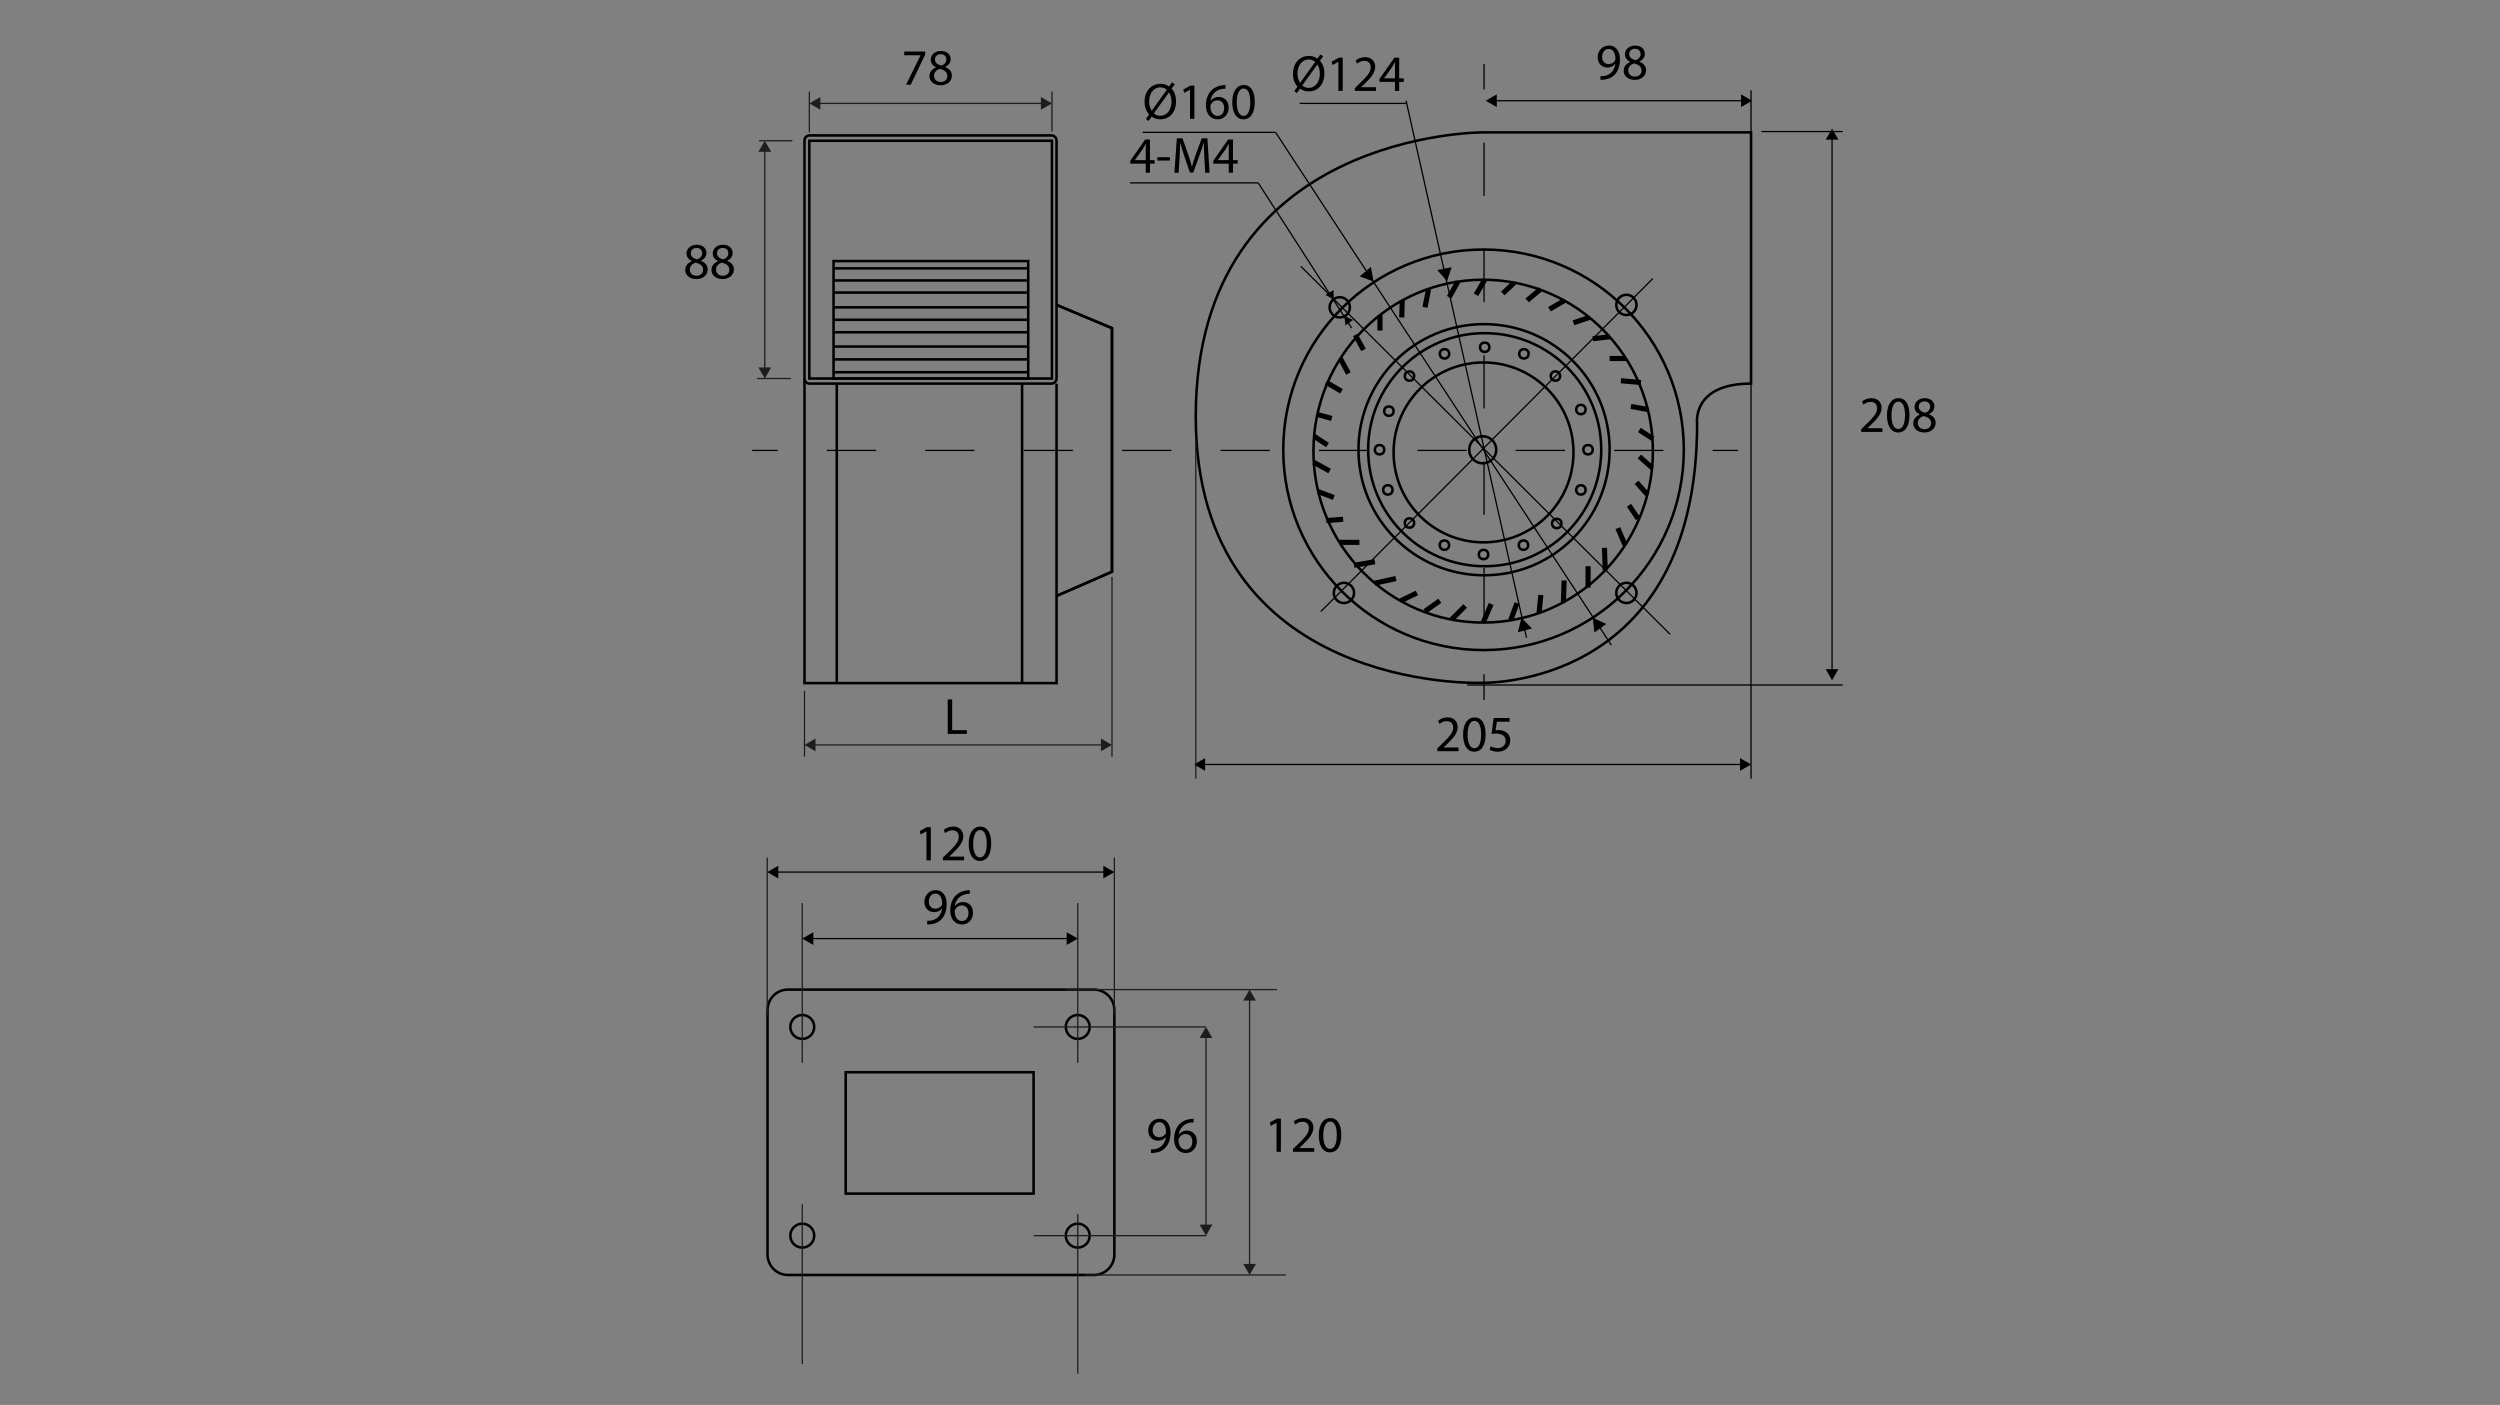 <?xml version="1.0" encoding="utf-8"?>
<!-- Generator: Adobe Illustrator 23.0.0, SVG Export Plug-In . SVG Version: 6.00 Build 0)  -->
<svg version="1.1" xmlns="http://www.w3.org/2000/svg" xmlns:xlink="http://www.w3.org/1999/xlink" x="0px" y="0px"
	 viewBox="0 0 489.095 274.863" enable-background="new 0 0 489.095 274.863" xml:space="preserve">
<rect x="0" y="0" width="489.095" height="274.863" fill="#808080" stroke="none"/>
<g id="Capa_2">
</g>
<g id="Capa_1">
	<g>
		<line fill="none" x1="157.389" y1="133.642" x2="206.7" y2="133.642"/>
		<polyline fill="none" stroke="#000000" stroke-width="0.5" stroke-miterlimit="10" points="206.7,59.653 217.547,64.2 
			217.547,111.853 206.7,116.589 		"/>
		<path fill="#FFFFFF" stroke="#000000" stroke-miterlimit="10" d="M249.221,25.895"/>
		<path fill="#FFFFFF" stroke="#000000" stroke-width="0.25" stroke-miterlimit="10" d="M298.965,126.202"/>
		<path fill="#FFFFFF" stroke="#000000" stroke-width="0.25" stroke-miterlimit="10" d="M275.084,19.705"/>
		<path fill="#FFFFFF" stroke="#000000" stroke-width="0.25" stroke-miterlimit="10" d="M290.463,136.926"/>
		<path fill="#FFFFFF" stroke="#000000" stroke-width="0.25" stroke-miterlimit="10" d="M290.463,12.505"/>
		<path fill="#FFFFFF" d="M323.368,54.726"/>
		<path fill="none" d="M326.526,124.421"/>
		<path fill="none" d="M340.042,88.121"/>
		<path fill="none" d="M206.7,116.589"/>
		<path fill="none" stroke="#000000" stroke-width="0.25" stroke-miterlimit="10" d="M233.937,78.821"/>
		<g>
			<path fill="none" stroke="#000000" stroke-width="0.5" stroke-miterlimit="10" d="M150.158,245.434c0,2.209,1.791,4,4,4h59.853
				c2.209,0,4-1.791,4-4v-47.832c0-2.209-1.791-4-4-4h-59.853c-2.209,0-4,1.791-4,4V245.434z"/>
		</g>
		
			<rect x="165.453" y="209.771" fill="none" stroke="#000000" stroke-width="0.5" stroke-miterlimit="10" width="36.758" height="23.747"/>
		<circle fill="none" stroke="#000000" stroke-width="0.5" stroke-miterlimit="10" cx="156.955" cy="200.91" r="2.337"/>
		<circle fill="none" stroke="#000000" stroke-width="0.5" stroke-miterlimit="10" cx="156.955" cy="241.74" r="2.337"/>
		<circle fill="none" stroke="#000000" stroke-width="0.5" stroke-miterlimit="10" cx="210.847" cy="241.74" r="2.337"/>
		<circle fill="none" stroke="#000000" stroke-width="0.5" stroke-miterlimit="10" cx="210.847" cy="200.91" r="2.337"/>
		<g>
			<path fill="none" stroke="#000000" stroke-width="0.5" stroke-miterlimit="10" d="M157.389,74.047c0,0.552,0.448,1,1,1H205.7
				c0.552,0,1-0.448,1-1V27.495c0-0.552-0.448-1-1-1h-47.311c-0.552,0-1,0.448-1,1V74.047z"/>
		</g>
		
			<rect x="158.337" y="27.537" fill="none" stroke="#000000" stroke-width="0.5" stroke-miterlimit="10" width="47.463" height="46.516"/>
		
			<rect x="163.074" y="51.079" fill="none" stroke="#000000" stroke-width="0.5" stroke-miterlimit="10" width="38.084" height="22.974"/>
		<line fill="none" stroke="#000000" stroke-width="0.5" stroke-miterlimit="10" x1="163.074" y1="52.5" x2="201.158" y2="52.5"/>
		
			<line fill="none" stroke="#000000" stroke-width="0.5" stroke-miterlimit="10" x1="163.074" y1="54.868" x2="201.158" y2="54.868"/>
		
			<line fill="none" stroke="#000000" stroke-width="0.5" stroke-miterlimit="10" x1="163.074" y1="57.237" x2="201.158" y2="57.237"/>
		
			<line fill="none" stroke="#000000" stroke-width="0.5" stroke-miterlimit="10" x1="163.074" y1="60.126" x2="201.158" y2="60.126"/>
		
			<line fill="none" stroke="#000000" stroke-width="0.5" stroke-miterlimit="10" x1="163.074" y1="62.566" x2="201.158" y2="62.566"/>
		
			<line fill="none" stroke="#000000" stroke-width="0.5" stroke-miterlimit="10" x1="163.074" y1="65.005" x2="201.158" y2="65.005"/>
		<line fill="none" stroke="#000000" stroke-width="0.5" stroke-miterlimit="10" x1="163.074" y1="67.8" x2="201.158" y2="67.8"/>
		
			<line fill="none" stroke="#000000" stroke-width="0.5" stroke-miterlimit="10" x1="163.074" y1="70.311" x2="201.158" y2="70.311"/>
		
			<line fill="none" stroke="#000000" stroke-width="0.5" stroke-miterlimit="10" x1="163.074" y1="72.821" x2="201.158" y2="72.821"/>
		<polyline fill="none" stroke="#000000" stroke-width="0.5" stroke-miterlimit="10" points="157.389,74.053 157.389,133.642 
			206.7,133.642 206.7,75.047 		"/>
		
			<line fill="none" stroke="#000000" stroke-width="0.5" stroke-miterlimit="10" x1="163.705" y1="75.047" x2="163.705" y2="133.642"/>
		
			<line fill="none" stroke="#000000" stroke-width="0.5" stroke-miterlimit="10" x1="199.958" y1="75.047" x2="199.958" y2="133.642"/>
		<circle fill="none" stroke="#000000" stroke-width="0.5" stroke-miterlimit="10" cx="290.236" cy="88.509" r="17.596"/>
		<circle fill="none" stroke="#000000" stroke-width="0.5" stroke-miterlimit="10" cx="290.463" cy="87.979" r="22.8"/>
		<circle fill="none" stroke="#000000" stroke-width="0.5" stroke-miterlimit="10" cx="290.337" cy="87.979" r="24.568"/>
		
			<ellipse fill="none" stroke="#000000" stroke-width="0.5" stroke-miterlimit="10" cx="290.163" cy="88.263" rx="33.205" ry="33.537"/>
		<circle fill="none" stroke="#000000" stroke-width="0.5" stroke-miterlimit="10" cx="290.236" cy="87.998" r="39.182"/>
		<circle fill="none" stroke="#000000" stroke-width="0.5" stroke-miterlimit="10" cx="290.078" cy="87.998" r="2.646"/>
		<circle fill="none" stroke="#000000" stroke-width="0.5" stroke-miterlimit="10" cx="282.581" cy="106.647" r="0.916"/>
		<circle fill="none" stroke="#000000" stroke-width="0.5" stroke-miterlimit="10" cx="290.236" cy="108.479" r="0.916"/>
		<circle fill="none" stroke="#000000" stroke-width="0.5" stroke-miterlimit="10" cx="298.049" cy="106.647" r="0.916"/>
		<circle fill="none" stroke="#000000" stroke-width="0.5" stroke-miterlimit="10" cx="304.564" cy="102.411" r="0.916"/>
		<circle fill="none" stroke="#000000" stroke-width="0.5" stroke-miterlimit="10" cx="309.284" cy="95.842" r="0.916"/>
		<circle fill="none" stroke="#000000" stroke-width="0.5" stroke-miterlimit="10" cx="310.685" cy="87.979" r="0.916"/>
		<circle fill="none" stroke="#000000" stroke-width="0.5" stroke-miterlimit="10" cx="309.284" cy="80.116" r="0.916"/>
		<circle fill="none" stroke="#000000" stroke-width="0.5" stroke-miterlimit="10" cx="304.306" cy="73.57" r="0.916"/>
		<circle fill="none" stroke="#000000" stroke-width="0.5" stroke-miterlimit="10" cx="298.137" cy="69.221" r="0.916"/>
		<circle fill="none" stroke="#000000" stroke-width="0.5" stroke-miterlimit="10" cx="290.463" cy="67.937" r="0.916"/>
		<circle fill="none" stroke="#000000" stroke-width="0.5" stroke-miterlimit="10" cx="282.6" cy="69.221" r="0.916"/>
		<circle fill="none" stroke="#000000" stroke-width="0.5" stroke-miterlimit="10" cx="275.747" cy="73.57" r="0.916"/>
		<circle fill="none" stroke="#000000" stroke-width="0.5" stroke-miterlimit="10" cx="271.724" cy="80.432" r="0.916"/>
		<circle fill="none" stroke="#000000" stroke-width="0.5" stroke-miterlimit="10" cx="269.892" cy="87.979" r="0.916"/>
		<circle fill="none" stroke="#000000" stroke-width="0.5" stroke-miterlimit="10" cx="271.516" cy="95.842" r="0.916"/>
		<circle fill="none" stroke="#000000" stroke-width="0.5" stroke-miterlimit="10" cx="275.747" cy="102.316" r="0.916"/>
		<circle fill="none" stroke="#000000" stroke-width="0.5" stroke-miterlimit="10" cx="262.922" cy="115.998" r="1.981"/>
		<circle fill="none" stroke="#000000" stroke-width="0.5" stroke-miterlimit="10" cx="318.189" cy="115.998" r="1.981"/>
		<circle fill="none" stroke="#000000" stroke-width="0.5" stroke-miterlimit="10" cx="318.189" cy="59.653" r="1.981"/>
		<circle fill="none" stroke="#000000" stroke-width="0.5" stroke-miterlimit="10" cx="262.105" cy="60.126" r="1.981"/>
		<line fill="none" stroke="#000000" stroke-miterlimit="10" x1="306.081" y1="58.788" x2="303.124" y2="60.495"/>
		<line fill="none" stroke="#000000" stroke-miterlimit="10" x1="301.389" y1="56.579" x2="298.766" y2="58.765"/>
		<line fill="none" stroke="#000000" stroke-miterlimit="10" x1="296.245" y1="55.289" x2="294" y2="57.411"/>
		<line fill="none" stroke="#000000" stroke-miterlimit="10" x1="290.463" y1="54.729" x2="288.758" y2="57.672"/>
		<line fill="none" stroke="#000000" stroke-miterlimit="10" x1="285.224" y1="55.096" x2="283.516" y2="58.146"/>
		<line fill="none" stroke="#000000" stroke-miterlimit="10" x1="279.474" y1="56.621" x2="278.779" y2="60.126"/>
		<line fill="none" stroke="#000000" stroke-miterlimit="10" x1="274.337" y1="58.774" x2="274.232" y2="62.107"/>
		<line fill="none" stroke="#000000" stroke-miterlimit="10" x1="269.977" y1="61.633" x2="269.977" y2="64.674"/>
		<line fill="none" stroke="#000000" stroke-miterlimit="10" x1="262.223" y1="70.137" x2="263.811" y2="73.074"/>
		<line fill="none" stroke="#000000" stroke-miterlimit="10" x1="265.16" y1="65.523" x2="266.748" y2="68.46"/>
		<line fill="none" stroke="#000000" stroke-miterlimit="10" x1="259.426" y1="74.8" x2="262.455" y2="76.548"/>
		<line fill="none" stroke="#000000" stroke-miterlimit="10" x1="257.773" y1="81.114" x2="260.541" y2="81.865"/>
		<line fill="none" stroke="#000000" stroke-miterlimit="10" x1="257.082" y1="85.351" x2="259.705" y2="87.063"/>
		<line fill="none" stroke="#000000" stroke-miterlimit="10" x1="310.945" y1="62.107" x2="307.832" y2="63.154"/>
		<line fill="none" stroke="#000000" stroke-miterlimit="10" x1="314.905" y1="65.899" x2="311.601" y2="66.253"/>
		<line fill="none" stroke="#000000" stroke-miterlimit="10" x1="318.104" y1="70.137" x2="314.905" y2="70.137"/>
		<line fill="none" stroke="#000000" stroke-miterlimit="10" x1="321.032" y1="74.842" x2="317.116" y2="74.486"/>
		<line fill="none" stroke="#000000" stroke-miterlimit="10" x1="322.381" y1="80.116" x2="319.074" y2="79.516"/>
		<line fill="none" stroke="#000000" stroke-miterlimit="10" x1="323.368" y1="85.832" x2="320.727" y2="84.126"/>
		<line fill="none" stroke="#000000" stroke-miterlimit="10" x1="323.212" y1="91.525" x2="320.727" y2="89.305"/>
		<line fill="none" stroke="#000000" stroke-miterlimit="10" x1="322.293" y1="96.758" x2="320.17" y2="94.358"/>
		<line fill="none" stroke="#000000" stroke-miterlimit="10" x1="320.463" y1="101.495" x2="318.695" y2="98.842"/>
		<line fill="none" stroke="#000000" stroke-miterlimit="10" x1="317.938" y1="106.647" x2="316.505" y2="103.326"/>
		<line fill="none" stroke="#000000" stroke-miterlimit="10" x1="314.044" y1="111.564" x2="313.895" y2="107.179"/>
		<line fill="none" stroke="#000000" stroke-miterlimit="10" x1="310.685" y1="114.947" x2="310.685" y2="110.779"/>
		<line fill="none" stroke="#000000" stroke-miterlimit="10" x1="305.862" y1="117.821" x2="306" y2="113.558"/>
		<line fill="none" stroke="#000000" stroke-miterlimit="10" x1="301.093" y1="119.94" x2="301.453" y2="116.4"/>
		<line fill="none" stroke="#000000" stroke-miterlimit="10" x1="295.552" y1="121.314" x2="296.781" y2="117.993"/>
		<line fill="none" stroke="#000000" stroke-miterlimit="10" x1="290.163" y1="121.8" x2="291.726" y2="118.17"/>
		<line fill="none" stroke="#000000" stroke-miterlimit="10" x1="283.955" y1="121.235" x2="286.643" y2="118.547"/>
		<line fill="none" stroke="#000000" stroke-miterlimit="10" x1="278.779" y1="119.59" x2="281.684" y2="117.537"/>
		<line fill="none" stroke="#000000" stroke-miterlimit="10" x1="273.993" y1="117.56" x2="277.2" y2="115.998"/>
		<line fill="none" stroke="#000000" stroke-miterlimit="10" x1="268.976" y1="114.085" x2="273.095" y2="113.179"/>
		<line fill="none" stroke="#000000" stroke-miterlimit="10" x1="264.902" y1="110.589" x2="268.976" y2="109.895"/>
		<line fill="none" stroke="#000000" stroke-miterlimit="10" x1="262.042" y1="106.105" x2="265.954" y2="106.105"/>
		<line fill="none" stroke="#000000" stroke-miterlimit="10" x1="259.461" y1="101.842" x2="262.768" y2="101.589"/>
		<line fill="none" stroke="#000000" stroke-miterlimit="10" x1="256.958" y1="90.415" x2="260.125" y2="92.147"/>
		<line fill="none" stroke="#000000" stroke-miterlimit="10" x1="257.891" y1="96.185" x2="260.941" y2="97.326"/>
		
			<line fill="#FFFFFF" stroke="#000000" stroke-width="0.25" stroke-miterlimit="10" x1="249.555" y1="25.895" x2="315.24" y2="126.215"/>
		
			<line fill="#FFFFFF" stroke="#000000" stroke-width="0.25" stroke-miterlimit="10" x1="275.084" y1="19.705" x2="298.645" y2="124.779"/>
		<g>
			<line fill="#FFFFFF" x1="290.337" y1="12.505" x2="290.337" y2="136.926"/>
			<g>
				
					<line fill="none" stroke="#000000" stroke-width="0.25" stroke-miterlimit="10" x1="290.337" y1="12.505" x2="290.337" y2="17.505"/>
				
					<line fill="none" stroke="#000000" stroke-width="0.25" stroke-miterlimit="10" stroke-dasharray="10.402,10.402" x1="290.337" y1="27.907" x2="290.337" y2="126.725"/>
				
					<line fill="none" stroke="#000000" stroke-width="0.25" stroke-miterlimit="10" x1="290.337" y1="131.926" x2="290.337" y2="136.926"/>
			</g>
		</g>
		
			<line fill="none" stroke="#000000" stroke-width="0.25" stroke-miterlimit="10" x1="323.368" y1="54.481" x2="258.394" y2="119.646"/>
		
			<line fill="none" stroke="#000000" stroke-width="0.25" stroke-miterlimit="10" x1="326.747" y1="124.105" x2="254.495" y2="52.105"/>
		<g>
			<g>
				
					<line fill="none" stroke="#000000" stroke-width="0.25" stroke-miterlimit="10" x1="340.042" y1="88.121" x2="335.042" y2="88.121"/>
				
					<line fill="none" stroke="#000000" stroke-width="0.25" stroke-miterlimit="10" stroke-dasharray="9.626,9.626" x1="325.417" y1="88.121" x2="156.971" y2="88.121"/>
				
					<line fill="none" stroke="#000000" stroke-width="0.25" stroke-miterlimit="10" x1="152.158" y1="88.121" x2="147.158" y2="88.121"/>
			</g>
		</g>
		
			<line fill="#FFFFFF" stroke="#000000" stroke-width="0.25" stroke-miterlimit="10" x1="264.442" y1="64.2" x2="246.158" y2="35.779"/>
		<line fill="none" x1="246.158" y1="35.779" x2="221.053" y2="35.779"/>
		<line fill="none" x1="249.221" y1="25.895" x2="227.874" y2="25.895"/>
		<line fill="none" x1="275.202" y1="20.23" x2="254.274" y2="20.23"/>
		
			<line fill="none" stroke="#000000" stroke-width="0.25" stroke-miterlimit="10" x1="344.589" y1="25.737" x2="360.505" y2="25.737"/>
		
			<line fill="none" stroke="#000000" stroke-width="0.25" stroke-miterlimit="10" x1="287.024" y1="134.014" x2="360.505" y2="134.014"/>
		
			<line fill="none" stroke="#000000" stroke-width="0.25" stroke-miterlimit="10" x1="342.568" y1="17.684" x2="342.568" y2="152.337"/>
		<g>
			<g>
				
					<line fill="none" stroke="#000000" stroke-width="0.25" stroke-miterlimit="10" x1="235.399" y1="149.558" x2="340.775" y2="149.558"/>
				<g>
					<polygon points="235.764,150.804 233.605,149.558 235.764,148.311 					"/>
				</g>
				<g>
					<polygon points="340.41,150.804 342.568,149.558 340.41,148.311 					"/>
				</g>
			</g>
		</g>
		<g>
			<g>
				
					<line fill="none" stroke="#000000" stroke-width="0.25" stroke-miterlimit="10" x1="358.421" y1="26.963" x2="358.421" y2="131.28"/>
				<g>
					<polygon points="357.174,27.328 358.421,25.169 359.668,27.328 					"/>
				</g>
				<g>
					<polygon points="357.174,130.915 358.421,133.074 359.668,130.915 					"/>
				</g>
			</g>
		</g>
		<g>
			<g>
				
					<line fill="none" stroke="#000000" stroke-width="0.25" stroke-miterlimit="10" x1="292.461" y1="19.705" x2="340.979" y2="19.705"/>
				<g>
					<polygon points="292.826,20.952 290.667,19.705 292.826,18.459 					"/>
				</g>
				<g>
					<polygon points="340.614,20.952 342.772,19.705 340.614,18.459 					"/>
				</g>
			</g>
		</g>
		
			<line fill="none" stroke="#000000" stroke-width="0.25" stroke-miterlimit="10" x1="275.202" y1="20.23" x2="254.274" y2="20.23"/>
		
			<line fill="none" stroke="#000000" stroke-width="0.25" stroke-miterlimit="10" x1="249.555" y1="25.895" x2="223.563" y2="25.895"/>
		
			<line fill="none" stroke="#000000" stroke-width="0.25" stroke-miterlimit="10" x1="246.158" y1="35.779" x2="221.053" y2="35.779"/>
		<path fill="none" stroke="#000000" stroke-width="0.25" stroke-miterlimit="10" d="M235.937,152.337"/>
		<path fill="none" stroke="#000000" stroke-width="0.5" stroke-miterlimit="10" d="M342.568,25.895h-52.333
			c0,0-56.299-0.347-56.299,55.595c0,54.047,55.674,52.095,55.674,52.095s42.409,1.574,42.409-50.76c0,0-1.072-7.777,10.549-7.777
			l0,0V25.895z"/>
		
			<line fill="none" stroke="#1D1D1D" stroke-width="0.25" stroke-miterlimit="10" x1="156.955" y1="176.676" x2="156.955" y2="207.939"/>
		
			<line fill="none" stroke="#1D1D1D" stroke-width="0.25" stroke-miterlimit="10" x1="210.847" y1="176.676" x2="210.847" y2="207.939"/>
		
			<line fill="none" stroke="#1D1D1D" stroke-width="0.25" stroke-miterlimit="10" x1="210.847" y1="237.497" x2="210.847" y2="268.761"/>
		
			<line fill="none" stroke="#1D1D1D" stroke-width="0.25" stroke-miterlimit="10" x1="156.955" y1="235.603" x2="156.955" y2="266.866"/>
		
			<line fill="none" stroke="#1D1D1D" stroke-width="0.25" stroke-miterlimit="10" x1="202.211" y1="241.74" x2="235.937" y2="241.74"/>
		
			<line fill="none" stroke="#1D1D1D" stroke-width="0.25" stroke-miterlimit="10" x1="202.211" y1="200.91" x2="235.937" y2="200.91"/>
		
			<line fill="none" stroke="#1D1D1D" stroke-width="0.25" stroke-miterlimit="10" x1="212.253" y1="249.434" x2="251.555" y2="249.434"/>
		
			<line fill="none" stroke="#1D1D1D" stroke-width="0.25" stroke-miterlimit="10" x1="208.51" y1="193.603" x2="249.85" y2="193.603"/>
		
			<line fill="none" stroke="#1D1D1D" stroke-width="0.25" stroke-miterlimit="10" x1="218.011" y1="167.771" x2="218.011" y2="198.573"/>
		
			<line fill="none" stroke="#1D1D1D" stroke-width="0.25" stroke-miterlimit="10" x1="150.105" y1="167.771" x2="150.105" y2="198.573"/>
		<g>
			<g>
				
					<line fill="none" stroke="#1D1D1D" stroke-width="0.25" stroke-miterlimit="10" x1="244.463" y1="195.397" x2="244.463" y2="247.64"/>
				<g>
					<polygon fill="#1D1D1D" points="243.217,195.761 244.463,193.603 245.71,195.761 					"/>
				</g>
				<g>
					<polygon fill="#1D1D1D" points="243.217,247.276 244.463,249.434 245.71,247.276 					"/>
				</g>
			</g>
		</g>
		<g>
			<g>
				
					<line fill="none" stroke="#1D1D1D" stroke-width="0.25" stroke-miterlimit="10" x1="235.937" y1="202.704" x2="235.937" y2="239.946"/>
				<g>
					<polygon fill="#1D1D1D" points="234.69,203.069 235.937,200.91 237.183,203.069 					"/>
				</g>
				<g>
					<polygon fill="#1D1D1D" points="234.69,239.582 235.937,241.74 237.183,239.582 					"/>
				</g>
			</g>
		</g>
		
			<line fill="none" stroke="#1D1D1D" stroke-width="0.25" stroke-miterlimit="10" x1="158.337" y1="25.895" x2="158.337" y2="17.937"/>
		<line fill="none" stroke="#1D1D1D" stroke-width="0.25" stroke-miterlimit="10" x1="205.8" y1="25.737" x2="205.8" y2="17.937"/>
		<g>
			<g>
				
					<line fill="none" stroke="#1D1D1D" stroke-width="0.25" stroke-miterlimit="10" x1="160.131" y1="20.23" x2="204.006" y2="20.23"/>
				<g>
					<polygon fill="#1D1D1D" points="160.496,21.476 158.337,20.23 160.496,18.983 					"/>
				</g>
				<g>
					<polygon fill="#1D1D1D" points="203.641,21.476 205.8,20.23 203.641,18.983 					"/>
				</g>
			</g>
		</g>
		
			<line fill="none" stroke="#1D1D1D" stroke-width="0.25" stroke-miterlimit="10" x1="155.021" y1="27.537" x2="148.484" y2="27.537"/>
		
			<line fill="none" stroke="#1D1D1D" stroke-width="0.25" stroke-miterlimit="10" x1="154.737" y1="74.053" x2="148.105" y2="74.053"/>
		<g>
			<g>
				
					<line fill="none" stroke="#1D1D1D" stroke-width="0.25" stroke-miterlimit="10" x1="149.621" y1="29.331" x2="149.621" y2="72.259"/>
				<g>
					<polygon fill="#1D1D1D" points="148.374,29.696 149.621,27.537 150.868,29.696 					"/>
				</g>
				<g>
					<polygon fill="#1D1D1D" points="148.374,71.894 149.621,74.053 150.868,71.894 					"/>
				</g>
			</g>
		</g>
		
			<line fill="none" stroke="#1D1D1D" stroke-width="0.25" stroke-miterlimit="10" x1="217.547" y1="112.863" x2="217.547" y2="148.037"/>
		
			<line fill="none" stroke="#1D1D1D" stroke-width="0.25" stroke-miterlimit="10" x1="157.389" y1="135.158" x2="157.389" y2="148.037"/>
		<g>
			<g>
				
					<line fill="none" stroke="#1D1D1D" stroke-width="0.25" stroke-miterlimit="10" x1="159.183" y1="145.737" x2="215.753" y2="145.737"/>
				<g>
					<polygon fill="#1D1D1D" points="159.548,146.983 157.389,145.737 159.548,144.49 					"/>
				</g>
				<g>
					<polygon fill="#1D1D1D" points="215.389,146.983 217.547,145.737 215.389,144.49 					"/>
				</g>
			</g>
		</g>
		<g>
			<g>
				
					<line fill="none" stroke="#000000" stroke-width="0.25" stroke-miterlimit="10" x1="158.749" y1="183.621" x2="209.053" y2="183.621"/>
				<g>
					<polygon points="159.114,184.868 156.955,183.621 159.114,182.375 					"/>
				</g>
				<g>
					<polygon points="208.688,184.868 210.847,183.621 208.688,182.375 					"/>
				</g>
			</g>
		</g>
		<g>
			<g>
				
					<line fill="none" stroke="#000000" stroke-width="0.25" stroke-miterlimit="10" x1="151.899" y1="170.613" x2="216.217" y2="170.613"/>
				<g>
					<polygon points="152.264,171.86 150.105,170.613 152.264,169.367 					"/>
				</g>
				<g>
					<polygon points="215.852,171.86 218.011,170.613 215.852,169.367 					"/>
				</g>
			</g>
		</g>
		
			<line fill="none" stroke="#1D1D1D" stroke-width="0.25" stroke-miterlimit="10" x1="233.937" y1="86.207" x2="233.937" y2="152.337"/>
		<polyline fill="none" stroke="#000000" stroke-width="0.5" stroke-miterlimit="10" points="206.7,59.653 217.547,64.2 
			217.547,111.853 208.054,115.998 206.7,116.589 		"/>
		<g>
			<path d="M181.004,10.077v0.579l-2.829,5.917h-0.909l2.818-5.747v-0.02h-3.178v-0.729H181.004z"/>
			<path d="M181.836,14.923c0-0.819,0.49-1.398,1.29-1.738l-0.01-0.03c-0.719-0.34-1.029-0.899-1.029-1.459
				c0-1.03,0.87-1.729,2.009-1.729c1.259,0,1.889,0.79,1.889,1.6c0,0.549-0.27,1.139-1.069,1.519v0.03
				c0.81,0.319,1.309,0.89,1.309,1.679c0,1.13-0.969,1.89-2.208,1.89C182.656,16.683,181.836,15.874,181.836,14.923z
				 M185.334,14.883c0-0.789-0.549-1.169-1.429-1.419c-0.759,0.22-1.169,0.72-1.169,1.34c-0.03,0.659,0.47,1.239,1.299,1.239
				C184.825,16.043,185.334,15.553,185.334,14.883z M182.916,11.635c0,0.649,0.49,1,1.239,1.199c0.56-0.189,0.99-0.589,0.99-1.179
				c0-0.52-0.31-1.06-1.1-1.06C183.316,10.596,182.916,11.076,182.916,11.635z"/>
		</g>
		<g>
			<path d="M134.059,52.835c0-0.819,0.49-1.398,1.29-1.738l-0.01-0.03c-0.719-0.34-1.029-0.899-1.029-1.459
				c0-1.03,0.87-1.729,2.009-1.729c1.259,0,1.889,0.79,1.889,1.6c0,0.549-0.27,1.139-1.069,1.519v0.03
				c0.81,0.319,1.309,0.89,1.309,1.679c0,1.13-0.969,1.89-2.208,1.89C134.879,54.594,134.059,53.785,134.059,52.835z
				 M137.557,52.794c0-0.789-0.549-1.169-1.429-1.419c-0.759,0.22-1.169,0.72-1.169,1.34c-0.03,0.659,0.47,1.239,1.299,1.239
				C137.047,53.955,137.557,53.464,137.557,52.794z M135.139,49.546c0,0.649,0.49,1,1.239,1.199c0.56-0.189,0.99-0.589,0.99-1.179
				c0-0.52-0.31-1.06-1.1-1.06C135.538,48.507,135.139,48.987,135.139,49.546z"/>
			<path d="M139.189,52.835c0-0.819,0.49-1.398,1.29-1.738l-0.01-0.03c-0.719-0.34-1.029-0.899-1.029-1.459
				c0-1.03,0.87-1.729,2.009-1.729c1.259,0,1.889,0.79,1.889,1.6c0,0.549-0.27,1.139-1.069,1.519v0.03
				c0.81,0.319,1.309,0.89,1.309,1.679c0,1.13-0.969,1.89-2.208,1.89C140.009,54.594,139.189,53.785,139.189,52.835z
				 M142.687,52.794c0-0.789-0.549-1.169-1.429-1.419c-0.759,0.22-1.169,0.72-1.169,1.34c-0.03,0.659,0.47,1.239,1.299,1.239
				C142.177,53.955,142.687,53.464,142.687,52.794z M140.268,49.546c0,0.649,0.49,1,1.239,1.199c0.56-0.189,0.99-0.589,0.99-1.179
				c0-0.52-0.31-1.06-1.1-1.06C140.668,48.507,140.268,48.987,140.268,49.546z"/>
		</g>
		<g>
			<path d="M181.25,162.641h-0.02l-1.129,0.609l-0.17-0.67l1.419-0.759h0.75v6.496h-0.849V162.641z"/>
			<path d="M184.471,168.318v-0.54l0.689-0.669c1.659-1.579,2.409-2.419,2.419-3.398c0-0.66-0.32-1.27-1.29-1.27
				c-0.589,0-1.079,0.3-1.379,0.55l-0.28-0.619c0.45-0.38,1.089-0.66,1.839-0.66c1.399,0,1.989,0.96,1.989,1.889
				c0,1.199-0.87,2.169-2.239,3.488l-0.52,0.479v0.021h2.918v0.729H184.471z"/>
			<path d="M193.919,165c0,2.209-0.82,3.429-2.259,3.429c-1.27,0-2.129-1.189-2.149-3.339c0-2.179,0.939-3.378,2.259-3.378
				C193.139,161.711,193.919,162.931,193.919,165z M190.39,165.1c0,1.688,0.52,2.648,1.319,2.648c0.899,0,1.329-1.05,1.329-2.709
				c0-1.599-0.41-2.648-1.319-2.648C190.95,162.391,190.39,163.331,190.39,165.1z"/>
		</g>
		<g>
			<path d="M185.412,136.842h0.869v6.007h2.878v0.729h-3.748V136.842z"/>
		</g>
		<g>
			<path d="M249.74,219.659h-0.02l-1.129,0.609l-0.17-0.67l1.419-0.759h0.75v6.496h-0.849V219.659z"/>
			<path d="M252.961,225.335v-0.54l0.689-0.669c1.659-1.579,2.409-2.419,2.419-3.398c0-0.66-0.32-1.27-1.29-1.27
				c-0.589,0-1.079,0.3-1.379,0.55l-0.28-0.619c0.45-0.38,1.089-0.66,1.839-0.66c1.399,0,1.989,0.96,1.989,1.889
				c0,1.199-0.87,2.169-2.239,3.488l-0.52,0.479v0.021h2.918v0.729H252.961z"/>
			<path d="M262.409,222.017c0,2.209-0.82,3.429-2.259,3.429c-1.27,0-2.129-1.189-2.149-3.339c0-2.179,0.939-3.378,2.259-3.378
				C261.629,218.729,262.409,219.949,262.409,222.017z M258.88,222.118c0,1.688,0.52,2.648,1.319,2.648
				c0.899,0,1.329-1.05,1.329-2.709c0-1.599-0.41-2.648-1.319-2.648C259.44,219.409,258.88,220.348,258.88,222.118z"/>
		</g>
		<g>
			<path d="M281.193,146.958v-0.54l0.689-0.669c1.659-1.579,2.409-2.419,2.419-3.398c0-0.66-0.32-1.27-1.29-1.27
				c-0.589,0-1.079,0.3-1.379,0.55l-0.28-0.619c0.45-0.38,1.089-0.66,1.839-0.66c1.399,0,1.989,0.96,1.989,1.889
				c0,1.199-0.87,2.169-2.239,3.488l-0.52,0.479v0.021h2.918v0.729H281.193z"/>
			<path d="M290.641,143.639c0,2.209-0.82,3.429-2.259,3.429c-1.27,0-2.129-1.189-2.149-3.339c0-2.179,0.939-3.378,2.259-3.378
				C289.861,140.351,290.641,141.571,290.641,143.639z M287.112,143.74c0,1.688,0.52,2.648,1.319,2.648
				c0.899,0,1.329-1.05,1.329-2.709c0-1.599-0.41-2.648-1.319-2.648C287.672,141.031,287.112,141.97,287.112,143.74z"/>
			<path d="M295.33,141.201h-2.479l-0.25,1.669c0.15-0.02,0.29-0.04,0.53-0.04c0.5,0,1,0.11,1.399,0.35
				c0.51,0.29,0.93,0.85,0.93,1.67c0,1.269-1.009,2.219-2.418,2.219c-0.71,0-1.31-0.2-1.619-0.4l0.22-0.67
				c0.27,0.16,0.799,0.36,1.389,0.36c0.83,0,1.539-0.54,1.539-1.409c-0.01-0.84-0.569-1.439-1.869-1.439c-0.37,0-0.66,0.04-0.9,0.07
				l0.42-3.118h3.108V141.201z"/>
		</g>
		<g>
			<path d="M364.121,84.5v-0.54l0.689-0.669c1.659-1.579,2.409-2.419,2.419-3.398c0-0.66-0.32-1.27-1.29-1.27
				c-0.589,0-1.079,0.3-1.379,0.55l-0.28-0.619c0.45-0.38,1.089-0.66,1.839-0.66c1.399,0,1.989,0.96,1.989,1.889
				c0,1.199-0.87,2.169-2.239,3.488l-0.52,0.479v0.021h2.918V84.5H364.121z"/>
			<path d="M373.569,81.181c0,2.209-0.82,3.429-2.259,3.429c-1.27,0-2.129-1.189-2.149-3.339c0-2.179,0.939-3.378,2.259-3.378
				C372.789,77.893,373.569,79.113,373.569,81.181z M370.041,81.282c0,1.688,0.52,2.648,1.319,2.648c0.899,0,1.329-1.05,1.329-2.709
				c0-1.599-0.41-2.648-1.319-2.648C370.6,78.573,370.041,79.512,370.041,81.282z"/>
			<path d="M374.301,82.85c0-0.819,0.49-1.398,1.29-1.738l-0.01-0.03c-0.719-0.34-1.029-0.899-1.029-1.459
				c0-1.03,0.87-1.729,2.009-1.729c1.259,0,1.889,0.79,1.889,1.6c0,0.549-0.27,1.139-1.069,1.519v0.03
				c0.81,0.319,1.309,0.89,1.309,1.679c0,1.13-0.969,1.89-2.208,1.89C375.121,84.61,374.301,83.8,374.301,82.85z M377.799,82.81
				c0-0.789-0.549-1.169-1.429-1.419c-0.759,0.22-1.169,0.72-1.169,1.34c-0.03,0.659,0.47,1.239,1.299,1.239
				C377.289,83.97,377.799,83.48,377.799,82.81z M375.381,79.562c0,0.649,0.49,1,1.239,1.199c0.56-0.189,0.99-0.589,0.99-1.179
				c0-0.52-0.31-1.06-1.1-1.06C375.781,78.523,375.381,79.002,375.381,79.562z"/>
		</g>
		<g>
			<path d="M313.11,14.895c0.19,0.021,0.41,0,0.709-0.029c0.51-0.07,0.99-0.28,1.359-0.63c0.43-0.39,0.74-0.96,0.859-1.729h-0.03
				c-0.36,0.44-0.879,0.7-1.529,0.7c-1.169,0-1.919-0.88-1.919-1.989c0-1.229,0.89-2.309,2.219-2.309
				c1.33,0,2.149,1.079,2.149,2.738c0,1.43-0.479,2.429-1.119,3.049c-0.5,0.489-1.189,0.789-1.889,0.869
				c-0.32,0.05-0.6,0.061-0.81,0.05V14.895z M313.43,11.158c0,0.81,0.49,1.379,1.25,1.379c0.589,0,1.049-0.29,1.279-0.68
				c0.05-0.08,0.08-0.18,0.08-0.319c0-1.109-0.41-1.959-1.329-1.959C313.96,9.579,313.43,10.238,313.43,11.158z"/>
			<path d="M317.65,13.866c0-0.819,0.49-1.398,1.29-1.738l-0.01-0.03c-0.719-0.34-1.029-0.899-1.029-1.459
				c0-1.03,0.87-1.729,2.009-1.729c1.259,0,1.889,0.79,1.889,1.6c0,0.549-0.27,1.139-1.069,1.519v0.03
				c0.81,0.319,1.309,0.89,1.309,1.679c0,1.13-0.969,1.89-2.208,1.89C318.47,15.626,317.65,14.816,317.65,13.866z M321.148,13.826
				c0-0.789-0.549-1.169-1.429-1.419c-0.759,0.22-1.169,0.72-1.169,1.34c-0.03,0.659,0.47,1.239,1.299,1.239
				C320.639,14.986,321.148,14.496,321.148,13.826z M318.73,10.578c0,0.649,0.49,1,1.239,1.199c0.56-0.189,0.99-0.589,0.99-1.179
				c0-0.52-0.31-1.06-1.1-1.06C319.13,9.539,318.73,10.018,318.73,10.578z"/>
		</g>
		<g>
			<path d="M253.218,17.824l0.62-0.88c-0.56-0.6-0.89-1.489-0.89-2.488c0-2.129,1.349-3.519,3.108-3.519
				c0.62,0,1.199,0.181,1.679,0.53l0.59-0.81l0.53,0.359l-0.62,0.859c0.56,0.61,0.87,1.489,0.87,2.479
				c0,2.349-1.449,3.538-3.059,3.538c-0.64,0-1.229-0.19-1.709-0.54l-0.63,0.859L253.218,17.824z M257.305,12.107
				c-0.34-0.29-0.759-0.47-1.259-0.47c-1.469,0-2.209,1.359-2.209,2.769c0,0.749,0.2,1.289,0.5,1.809l0.01-0.01L257.305,12.107z
				 M254.766,16.714c0.33,0.31,0.72,0.479,1.259,0.479c1.409,0,2.189-1.289,2.189-2.809c0-0.569-0.12-1.179-0.47-1.749h-0.03
				L254.766,16.714z"/>
			<path d="M261.837,12.107h-0.02l-1.129,0.609l-0.17-0.67l1.419-0.759h0.75v6.496h-0.849V12.107z"/>
			<path d="M265.057,17.784v-0.54l0.689-0.669c1.659-1.579,2.409-2.419,2.419-3.398c0-0.66-0.32-1.27-1.29-1.27
				c-0.589,0-1.079,0.3-1.379,0.55l-0.28-0.619c0.45-0.38,1.089-0.66,1.839-0.66c1.399,0,1.989,0.96,1.989,1.889
				c0,1.199-0.87,2.169-2.239,3.488l-0.52,0.479v0.021h2.918v0.729H265.057z"/>
			<path d="M272.906,17.784v-1.769h-3.019v-0.58l2.898-4.147h0.949v4.037h0.91v0.69h-0.91v1.769H272.906z M272.906,15.325v-2.169
				c0-0.339,0.01-0.679,0.03-1.019h-0.03c-0.2,0.379-0.36,0.659-0.54,0.959l-1.589,2.209v0.02H272.906z"/>
		</g>
		<g>
			<path d="M224.193,23.28l0.62-0.88c-0.56-0.6-0.89-1.489-0.89-2.488c0-2.129,1.349-3.519,3.108-3.519
				c0.62,0,1.199,0.181,1.679,0.53l0.59-0.81l0.53,0.359l-0.62,0.859c0.56,0.61,0.87,1.489,0.87,2.479
				c0,2.349-1.449,3.538-3.059,3.538c-0.64,0-1.229-0.19-1.709-0.54l-0.63,0.859L224.193,23.28z M228.28,17.563
				c-0.34-0.29-0.759-0.47-1.259-0.47c-1.469,0-2.208,1.359-2.208,2.769c0,0.749,0.2,1.289,0.5,1.809l0.01-0.01L228.28,17.563z
				 M225.742,22.17c0.33,0.31,0.72,0.479,1.259,0.479c1.409,0,2.189-1.289,2.189-2.809c0-0.569-0.12-1.179-0.47-1.749h-0.03
				L225.742,22.17z"/>
			<path d="M232.812,17.563h-0.02l-1.129,0.609l-0.17-0.67l1.419-0.759h0.75v6.496h-0.849V17.563z"/>
			<path d="M239.741,17.363c-0.18-0.01-0.41,0-0.66,0.04c-1.379,0.23-2.109,1.239-2.259,2.309h0.03
				c0.31-0.409,0.849-0.749,1.569-0.749c1.149,0,1.959,0.829,1.959,2.099c0,1.189-0.81,2.289-2.159,2.289
				c-1.389,0-2.299-1.08-2.299-2.769c0-1.279,0.459-2.289,1.099-2.929c0.54-0.529,1.26-0.859,2.079-0.96
				c0.26-0.039,0.479-0.05,0.64-0.05V17.363z M239.491,21.111c0-0.93-0.53-1.489-1.339-1.489c-0.529,0-1.019,0.33-1.259,0.8
				c-0.06,0.1-0.1,0.229-0.1,0.39c0.02,1.069,0.51,1.859,1.429,1.859C238.981,22.67,239.491,22.041,239.491,21.111z"/>
			<path d="M245.48,19.921c0,2.209-0.82,3.429-2.259,3.429c-1.27,0-2.129-1.189-2.149-3.339c0-2.179,0.939-3.378,2.259-3.378
				C244.701,16.633,245.48,17.853,245.48,19.921z M241.952,20.022c0,1.688,0.52,2.648,1.319,2.648c0.899,0,1.329-1.05,1.329-2.709
				c0-1.599-0.41-2.648-1.319-2.648C242.512,17.313,241.952,18.252,241.952,20.022z"/>
		</g>
		<g>
			<path d="M224.149,33.791v-1.769h-3.019v-0.58l2.898-4.147h0.95v4.037h0.909v0.69h-0.909v1.769H224.149z M224.149,31.332v-2.169
				c0-0.339,0.01-0.679,0.03-1.019h-0.03c-0.2,0.379-0.36,0.659-0.54,0.959l-1.589,2.209v0.02H224.149z"/>
			<path d="M228.879,30.762v0.649h-2.469v-0.649H228.879z"/>
			<path d="M235.617,30.833c-0.05-0.939-0.11-2.069-0.1-2.909h-0.03c-0.23,0.79-0.51,1.63-0.85,2.559l-1.189,3.269h-0.66
				l-1.089-3.208c-0.32-0.949-0.59-1.819-0.779-2.619h-0.02c-0.02,0.84-0.07,1.97-0.13,2.979l-0.18,2.889h-0.83l0.47-6.736h1.109
				l1.149,3.258c0.28,0.83,0.51,1.569,0.68,2.27h0.03c0.17-0.68,0.41-1.42,0.71-2.27l1.199-3.258h1.109l0.42,6.736h-0.85
				L235.617,30.833z"/>
			<path d="M240.389,33.791v-1.769h-3.019v-0.58l2.898-4.147h0.949v4.037h0.91v0.69h-0.91v1.769H240.389z M240.389,31.332v-2.169
				c0-0.339,0.01-0.679,0.03-1.019h-0.03c-0.2,0.379-0.36,0.659-0.54,0.959l-1.589,2.209v0.02H240.389z"/>
		</g>
		<g>
			<path d="M181.393,180.133c0.19,0.021,0.41,0,0.709-0.029c0.51-0.07,0.99-0.28,1.359-0.63c0.43-0.39,0.74-0.959,0.859-1.729h-0.03
				c-0.36,0.44-0.879,0.7-1.529,0.7c-1.169,0-1.919-0.88-1.919-1.989c0-1.229,0.89-2.309,2.219-2.309
				c1.33,0,2.149,1.079,2.149,2.738c0,1.43-0.479,2.429-1.119,3.049c-0.5,0.489-1.189,0.789-1.889,0.869
				c-0.32,0.05-0.6,0.061-0.81,0.05V180.133z M181.713,176.396c0,0.81,0.49,1.379,1.25,1.379c0.589,0,1.049-0.29,1.279-0.68
				c0.05-0.08,0.08-0.18,0.08-0.319c0-1.109-0.41-1.959-1.329-1.959C182.243,174.817,181.713,175.476,181.713,176.396z"/>
			<path d="M189.721,174.876c-0.18-0.01-0.41,0-0.66,0.04c-1.379,0.23-2.109,1.239-2.259,2.309h0.03
				c0.31-0.409,0.849-0.749,1.569-0.749c1.149,0,1.959,0.829,1.959,2.099c0,1.189-0.81,2.289-2.159,2.289
				c-1.389,0-2.299-1.08-2.299-2.769c0-1.279,0.46-2.289,1.1-2.929c0.54-0.529,1.259-0.859,2.079-0.96
				c0.26-0.039,0.48-0.05,0.64-0.05V174.876z M189.471,178.625c0-0.93-0.53-1.489-1.339-1.489c-0.529,0-1.019,0.33-1.259,0.8
				c-0.06,0.1-0.1,0.229-0.1,0.39c0.02,1.069,0.51,1.859,1.429,1.859C188.961,180.184,189.471,179.554,189.471,178.625z"/>
		</g>
		<g>
			<path d="M225.185,224.848c0.19,0.021,0.41,0,0.709-0.029c0.51-0.07,0.99-0.28,1.359-0.63c0.43-0.39,0.74-0.96,0.859-1.729h-0.03
				c-0.36,0.44-0.879,0.7-1.529,0.7c-1.169,0-1.919-0.88-1.919-1.989c0-1.229,0.89-2.309,2.219-2.309
				c1.33,0,2.149,1.079,2.149,2.738c0,1.43-0.479,2.429-1.119,3.049c-0.5,0.489-1.189,0.789-1.889,0.869
				c-0.32,0.05-0.6,0.061-0.81,0.05V224.848z M225.505,221.111c0,0.81,0.49,1.379,1.25,1.379c0.589,0,1.049-0.29,1.279-0.68
				c0.05-0.08,0.08-0.18,0.08-0.319c0-1.109-0.41-1.959-1.329-1.959C226.035,219.532,225.505,220.191,225.505,221.111z"/>
			<path d="M233.514,219.591c-0.18-0.01-0.41,0-0.66,0.04c-1.379,0.23-2.109,1.239-2.259,2.309h0.03
				c0.31-0.409,0.849-0.749,1.569-0.749c1.149,0,1.959,0.829,1.959,2.099c0,1.189-0.81,2.289-2.159,2.289
				c-1.389,0-2.299-1.08-2.299-2.769c0-1.279,0.46-2.289,1.1-2.929c0.54-0.529,1.259-0.859,2.079-0.96
				c0.26-0.039,0.48-0.05,0.64-0.05V219.591z M233.264,223.339c0-0.93-0.53-1.489-1.339-1.489c-0.529,0-1.019,0.33-1.259,0.8
				c-0.06,0.1-0.1,0.229-0.1,0.39c0.02,1.069,0.51,1.859,1.429,1.859C232.754,224.899,233.264,224.269,233.264,223.339z"/>
		</g>
		<path fill="none" stroke="#000000" stroke-width="0.5" stroke-miterlimit="10" d="M235.937,148.037"/>
		<polygon points="281.196,52.829 284.004,52.27 283.092,55.023 		"/>
		<polygon points="299.701,122.946 296.941,123.707 297.652,120.896 		"/>
		<polygon points="266.002,54.062 268.195,52.221 268.72,55.072 		"/>
		<polygon points="314.24,122.06 311.923,123.742 311.601,120.861 		"/>
		<polygon points="264.703,62.594 263.219,63.666 263.017,61.823 		"/>
		<polygon points="259.317,57.689 260.887,56.747 260.932,58.6 		"/>
	</g>
</g>
</svg>
